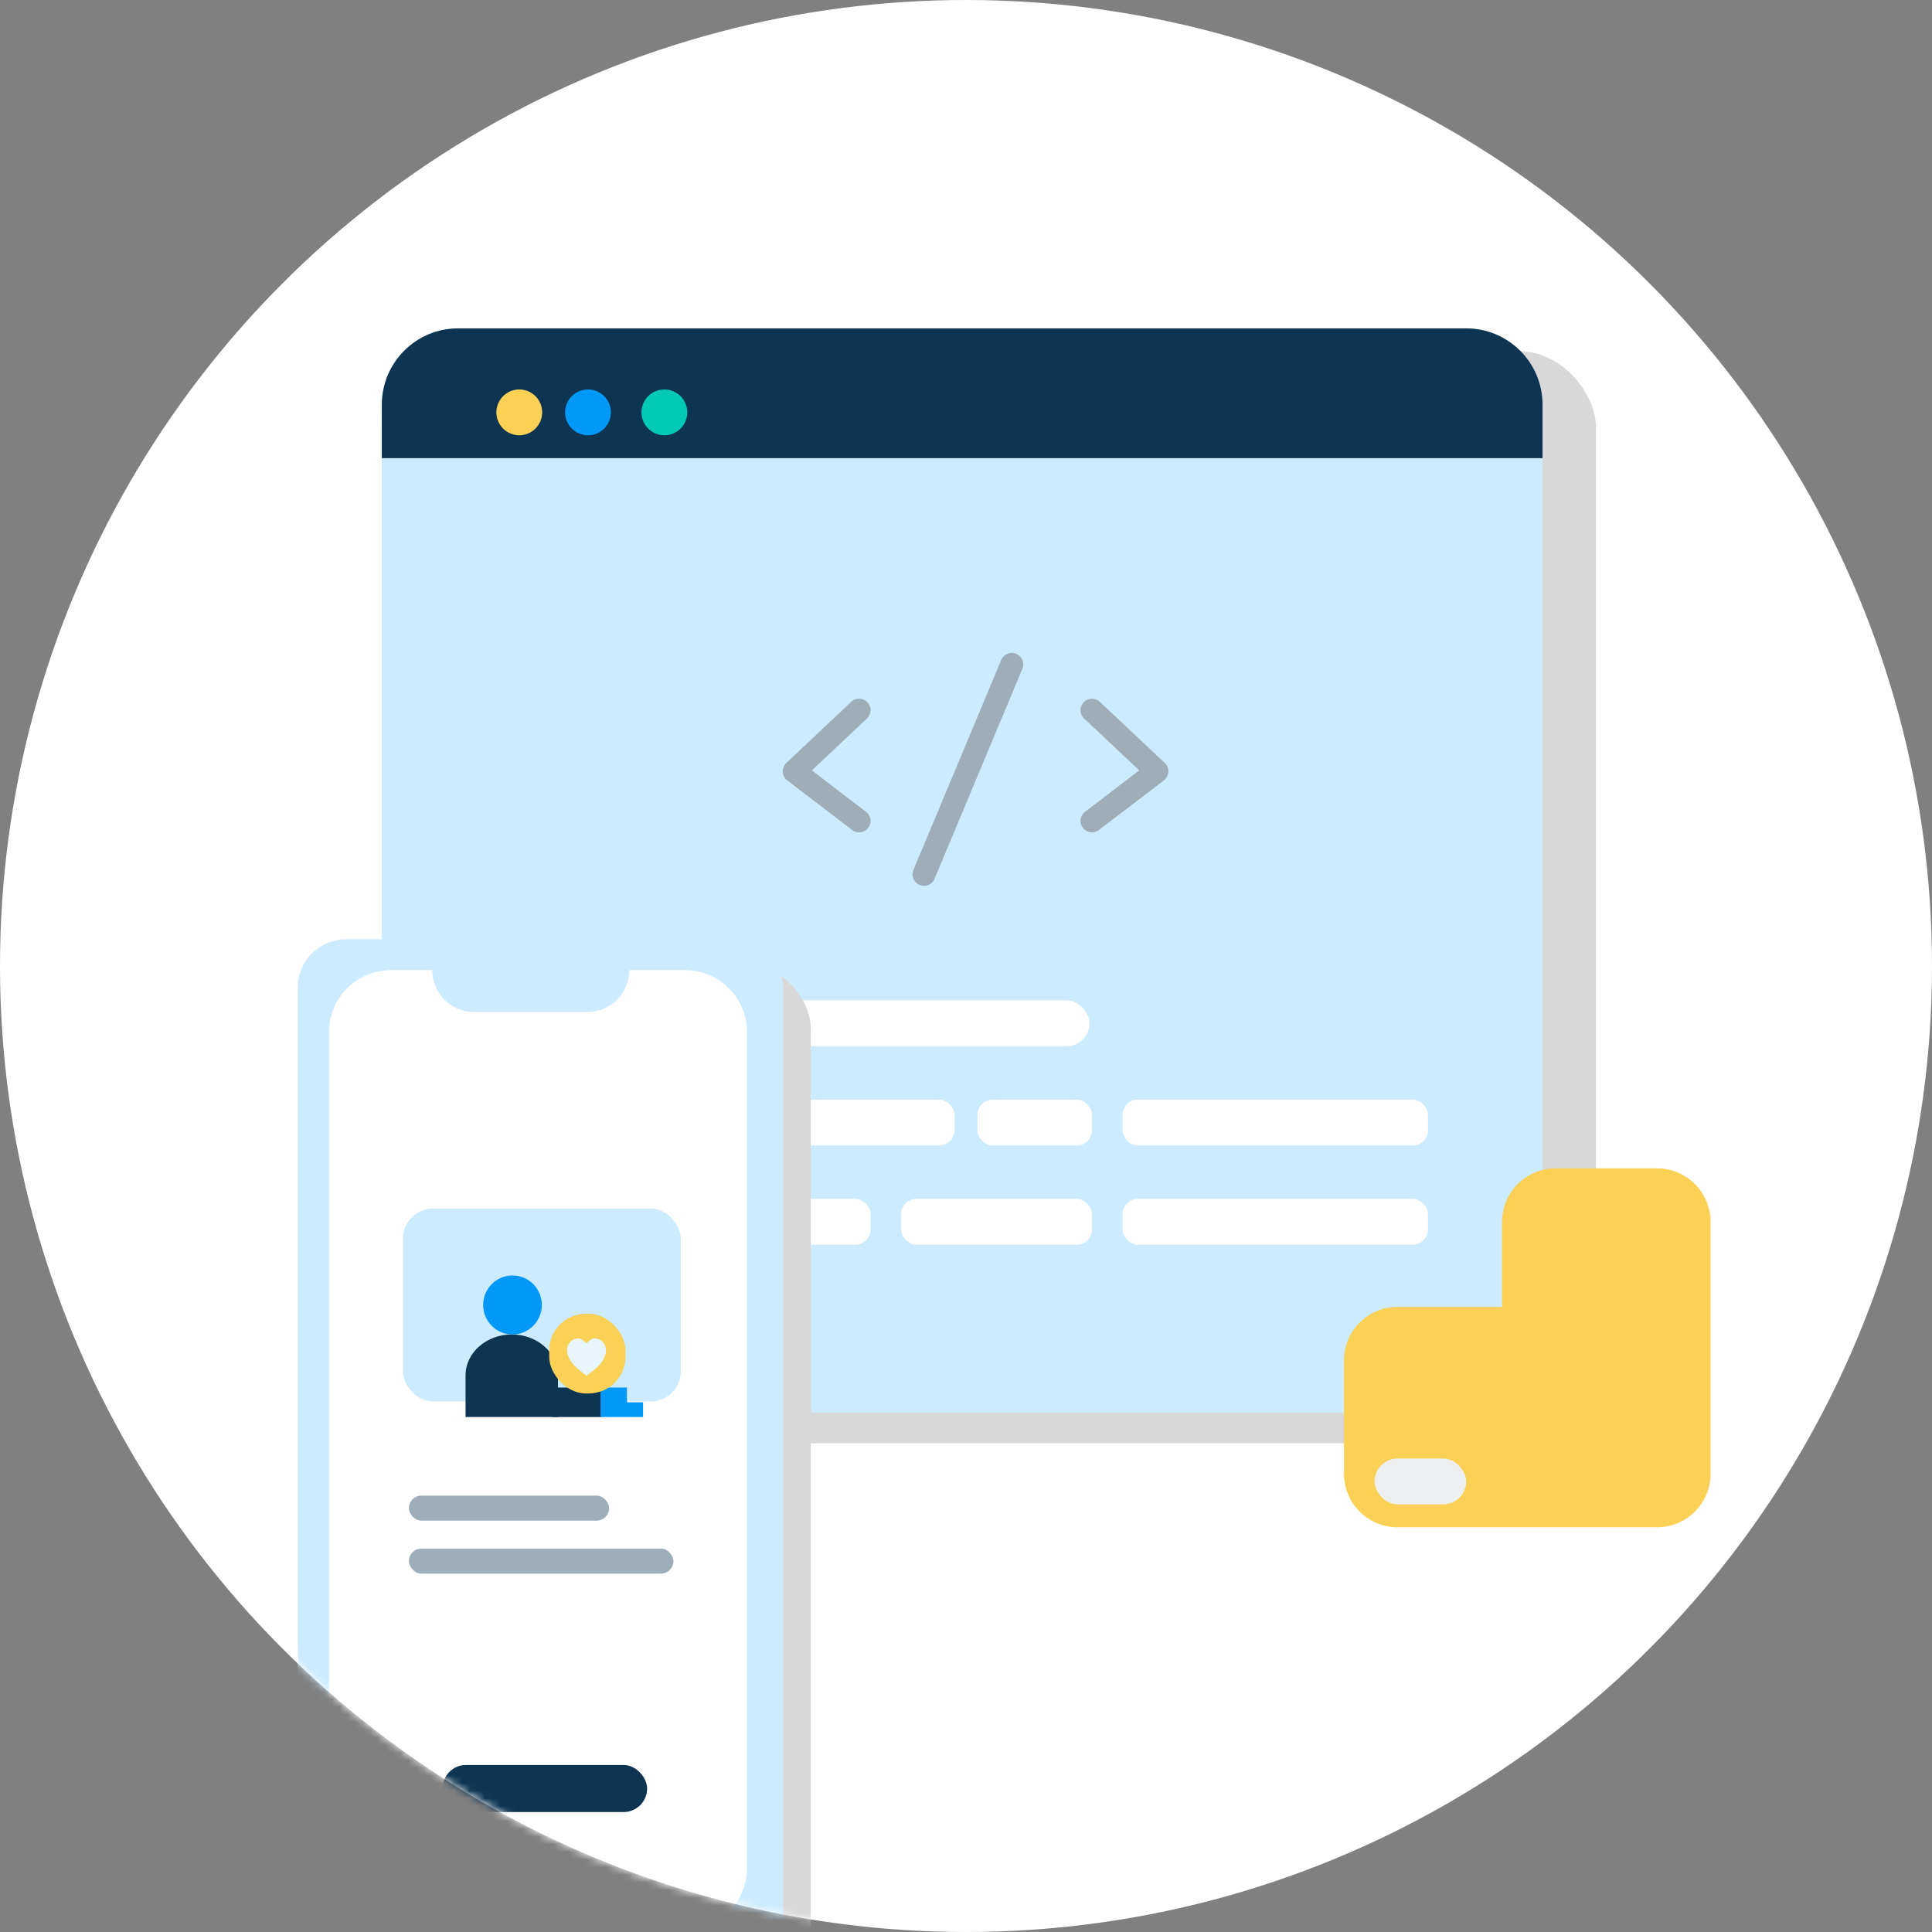<?xml version="1.0" encoding="UTF-8"?>
<svg width="253px" height="253px" viewBox="0 0 253 253" version="1.1" xmlns="http://www.w3.org/2000/svg" xmlns:xlink="http://www.w3.org/1999/xlink">
    <rect x="0" y="0" width="253" height="253" fill="#808080" stroke="none"/>
    <title>Group 5</title>
    <defs>
        <circle id="path-1" cx="126.5" cy="126.5" r="126.5"></circle>
    </defs>
    <g id="ilustraciones" stroke="none" stroke-width="1" fill="none" fill-rule="evenodd">
        <g id="Artboard" transform="translate(-826, -229)">
            <g id="Group-5" transform="translate(826, 229)">
                <g id="Group-6">
                    <mask id="mask-2" fill="white">
                        <use xlink:href="#path-1"></use>
                    </mask>
                    <use id="Mask" fill="#FFFFFF" xlink:href="#path-1"></use>
                    <g id="Group-7" mask="url(#mask-2)">
                        <g transform="translate(39, 43)">
                            <g id="Group-6" transform="translate(11, 0)">
                                <g id="Group-3">
                                    <rect id="Rectangle" fill="#D8D8D8" x="0" y="3" width="159" height="143" rx="10"></rect>
                                    <rect id="Rectangle" fill="#CCEBFE" x="0" y="0" width="152" height="142" rx="10"></rect>
                                    <path d="M10,0 L142,0 C147.523,-1.01453063e-15 152,4.477 152,10 L152,17 L152,17 L0,17 L0,10 C-6.76353751e-16,4.477 4.477,1.01453063e-15 10,0 Z" id="Rectangle" fill="#0D3451"></path>
                                </g>
                                <g id="Group-4" transform="translate(16, 88)" fill="#FFFFFF">
                                    <rect id="Rectangle" x="8.81072992e-13" y="0" width="76.662" height="6" rx="3"></rect>
                                    <rect id="Rectangle" x="0" y="13" width="59" height="6" rx="2"></rect>
                                    <rect id="Rectangle" x="62" y="13" width="15" height="6" rx="2"></rect>
                                    <rect id="Rectangle" x="81" y="13" width="40" height="6" rx="2"></rect>
                                    <rect id="Rectangle" x="0" y="26" width="48" height="6" rx="2"></rect>
                                    <rect id="Rectangle" x="52" y="26" width="25" height="6" rx="2"></rect>
                                    <rect id="Rectangle" x="81" y="26" width="40" height="6" rx="2"></rect>
                                </g>
                                <circle id="Oval" fill="#FAD055" cx="18" cy="11" r="3"></circle>
                                <circle id="Oval" fill="#0099FA" cx="27" cy="11" r="3"></circle>
                                <circle id="Oval" fill="#00C9B7" cx="37" cy="11" r="3"></circle>
                                <line x1="82.5" y1="44" x2="71" y2="71.5" id="Path-72" stroke="#9EAEB9" stroke-width="3" stroke-linecap="round" stroke-linejoin="round"></line>
                                <polyline id="Path-73" stroke="#9EAEB9" stroke-width="3" stroke-linecap="round" stroke-linejoin="round" points="62.5 50 54 58 62.5 64.5"></polyline>
                                <polyline id="Path-73" stroke="#9EAEB9" stroke-width="3" stroke-linecap="round" stroke-linejoin="round" transform="translate(97.25, 57.25) scale(-1, 1) translate(-97.25, -57.25) " points="101.5 50 93 58 101.5 64.5"></polyline>
                            </g>
                            <g id="Group-8" transform="translate(0, 80)">
                                <g id="Group-3">
                                    <g id="Group-2">
                                        <g id="Group">
                                            <rect id="Rectangle" fill="#D8D8D8" x="3.636" y="3.277" width="63.543" height="134.723" rx="8.4"></rect>
                                            <rect id="Rectangle" fill="#CCEBFE" x="0" y="0" width="63.543" height="134.723" rx="6.3"></rect>
                                        </g>
                                        <path d="M12.182,4.046 L17.602,4.046 L17.602,4.046 C17.602,7.074 20.057,9.529 23.085,9.529 L37.922,9.529 C40.95,9.529 43.405,7.074 43.405,4.046 L43.405,4.046 L43.405,4.046 L50.721,4.046 C55.194,4.046 58.821,7.673 58.821,12.146 L58.821,121.611 C58.821,126.084 55.194,129.711 50.721,129.711 L12.182,129.711 C7.709,129.711 4.082,126.084 4.082,121.611 L4.082,12.146 C4.082,7.673 7.709,4.046 12.182,4.046 Z" id="Rectangle" fill="#FFFFFF"></path>
                                    </g>
                                    <rect id="Rectangle" fill="#CCEBFE" x="13.78" y="35.271" width="36.365" height="25.249" rx="3.9"></rect>
                                    <rect id="Rectangle" fill="#9EAEB9" x="14.546" y="72.855" width="26.221" height="3.277" rx="1.638"></rect>
                                    <rect id="Rectangle" fill="#9EAEB9" x="14.546" y="79.793" width="34.642" height="3.277" rx="1.638"></rect>
                                    <rect id="Rectangle" fill="#0D3451" x="18.948" y="108.126" width="26.795" height="6.168" rx="3.084"></rect>
                                </g>
                                <g id="Group-33" transform="translate(21.967, 44.026)">
                                    <path d="M6.051,18.537 C7.164,18.537 9.181,18.537 12.103,18.537 C12.103,15.886 12.103,14.066 12.103,13.079 C12.103,10.121 9.393,7.724 6.051,7.724 C2.709,7.724 0,10.121 0,13.079 C0,14.019 0,15.838 0,18.537 C2.868,18.537 4.885,18.537 6.051,18.537 Z" id="Oval" fill="#0D3451"></path>
                                    <ellipse id="Oval" fill="#0099FA" cx="6.147" cy="3.862" rx="3.842" ry="3.862"></ellipse>
                                    <rect id="Rectangle" fill="#0D3451" x="11.334" y="14.675" width="6.532" height="3.862"></rect>
                                    <rect id="Rectangle" fill="#0099FA" x="17.674" y="14.675" width="3.458" height="3.862"></rect>
                                    <polygon id="Rectangle" fill="#0099FA" points="20.939 16.606 23.245 16.606 23.245 18.537 21.044 18.537"></polygon>
                                    <rect id="Rectangle" fill="#FAD055" x="10.95" y="5.021" width="9.989" height="10.427" rx="4.8"></rect>
                                </g>
                                <path d="M35.252,53.837 C35.206,52.97 35.927,52.265 36.759,52.265 C37.165,52.265 37.534,52.651 37.805,52.924 C38.076,52.651 38.445,52.265 38.851,52.265 C39.684,52.265 40.381,52.969 40.358,53.837 C40.316,55.395 38.81,56.396 37.805,57.157 C36.801,56.396 35.335,55.395 35.252,53.837 Z" id="Path" fill="#E7F5FD"></path>
                            </g>
                        </g>
                    </g>
                </g>
                <g id="Group-4" transform="translate(176, 153)">
                    <path d="M41,0 C44.866,-7.10171439e-16 48,3.134 48,7 L48,40 C48,43.866 44.866,47 41,47 L27.7,47 L27.652,46.999 L7,47 C3.134,47 -1.30290921e-15,43.866 0,40 L0,25.146 C-1.36162605e-15,21.28 3.134,18.146 7,18.146 L20.7,18.145 L20.7,7 C20.7,3.134 23.834,7.10171439e-16 27.7,0 L41,0 Z" id="Combined-Shape" fill="#FAD055"></path>
                    <rect id="Rectangle" fill="#EDEFF1" x="4" y="38" width="12" height="6" rx="3"></rect>
                </g>
            </g>
        </g>
    </g>
</svg>